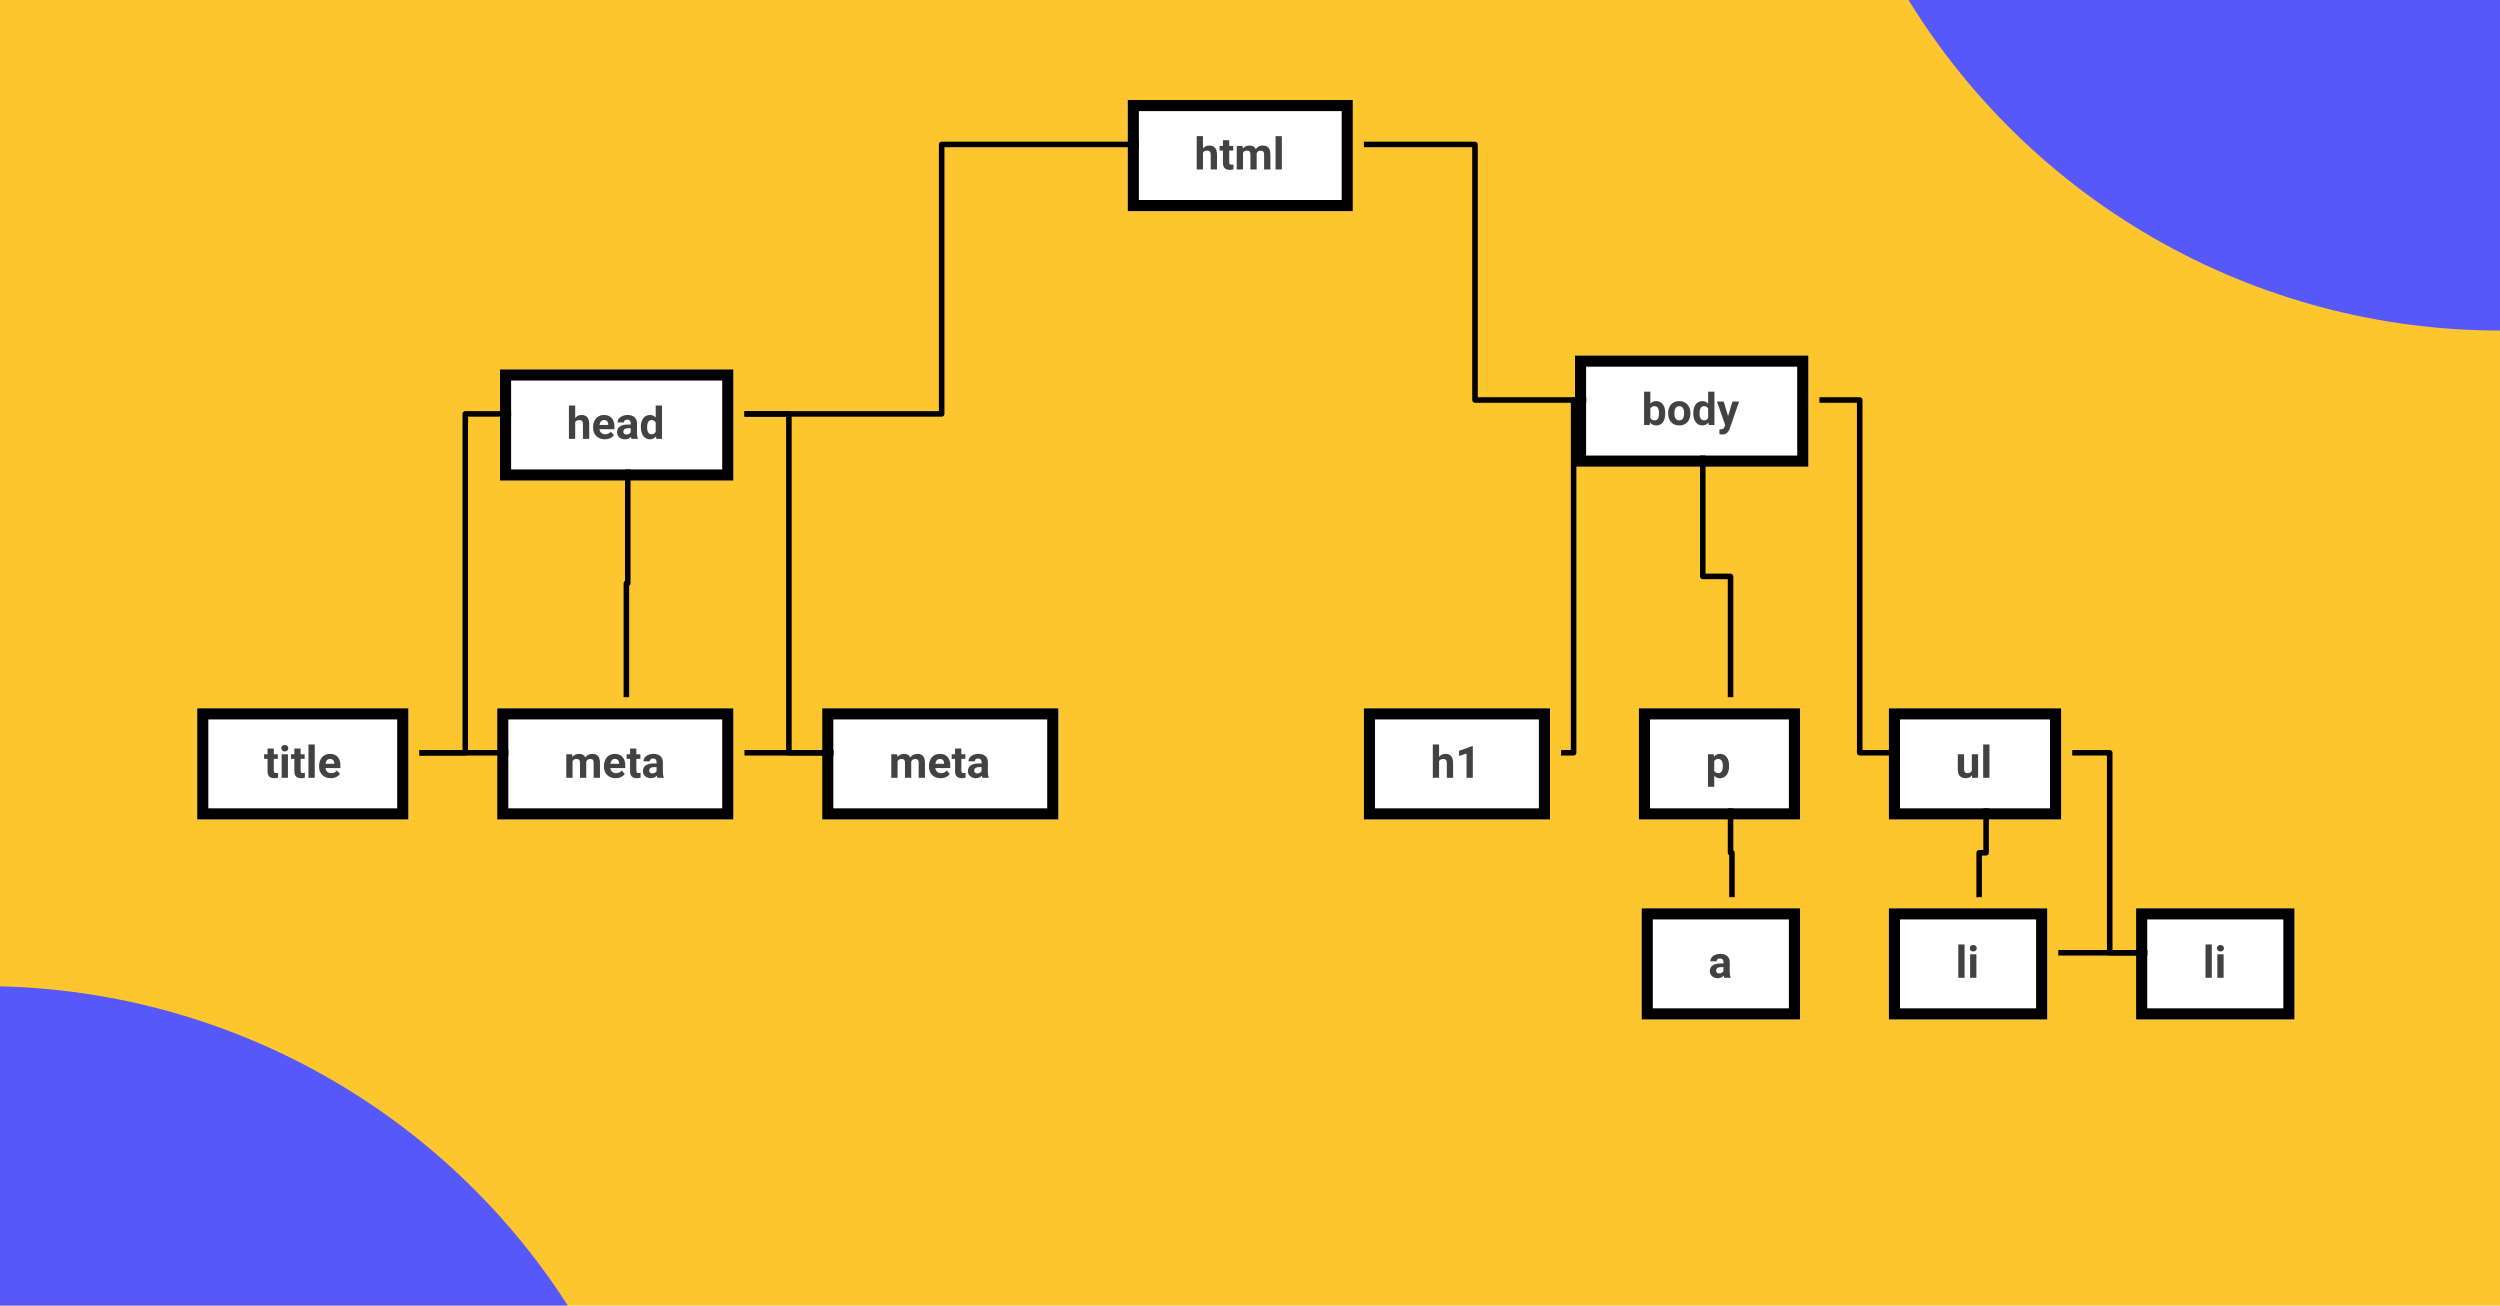<svg width="900" height="470" viewBox="0 0 900 470" fill="none" xmlns="http://www.w3.org/2000/svg">
<g clip-path="url(#clip0_72_303)">
<rect width="900" height="470" fill="#FEC62E"/>
<g filter="url(#filter0_d_72_303)">
<rect x="410" y="32" width="81" height="40" fill="white"/>
<path d="M437.07 49.469C437.669 48.75 438.422 48.391 439.328 48.391C441.161 48.391 442.091 49.456 442.117 51.586V57H439.859V51.648C439.859 51.164 439.755 50.807 439.547 50.578C439.339 50.344 438.992 50.227 438.508 50.227C437.846 50.227 437.367 50.482 437.07 50.992V57H434.812V45H437.07V49.469ZM446.523 46.469V48.547H447.969V50.203H446.523V54.422C446.523 54.734 446.583 54.958 446.703 55.094C446.823 55.229 447.052 55.297 447.391 55.297C447.641 55.297 447.862 55.279 448.055 55.242V56.953C447.612 57.089 447.156 57.156 446.688 57.156C445.104 57.156 444.297 56.357 444.266 54.758V50.203H443.031V48.547H444.266V46.469H446.523ZM451.344 48.547L451.414 49.492C452.013 48.758 452.823 48.391 453.844 48.391C454.932 48.391 455.68 48.82 456.086 49.68C456.68 48.82 457.526 48.391 458.625 48.391C459.542 48.391 460.224 48.659 460.672 49.195C461.12 49.727 461.344 50.529 461.344 51.602V57H459.078V51.609C459.078 51.13 458.984 50.781 458.797 50.562C458.609 50.339 458.279 50.227 457.805 50.227C457.128 50.227 456.659 50.55 456.398 51.195L456.406 57H454.148V51.617C454.148 51.128 454.052 50.773 453.859 50.555C453.667 50.336 453.339 50.227 452.875 50.227C452.234 50.227 451.771 50.492 451.484 51.023V57H449.227V48.547H451.344ZM465.469 57H463.203V45H465.469V57Z" fill="#424242"/>
<rect x="412" y="34" width="77" height="36" stroke="black" stroke-width="4"/>
</g>
<g filter="url(#filter1_d_72_303)">
<rect x="571" y="124" width="84" height="40" fill="white"/>
<path d="M603.484 144.852C603.484 146.206 603.195 147.263 602.617 148.023C602.039 148.779 601.232 149.156 600.195 149.156C599.279 149.156 598.547 148.805 598 148.102L597.898 149H595.867V137H598.125V141.305C598.646 140.695 599.331 140.391 600.18 140.391C601.211 140.391 602.018 140.771 602.602 141.531C603.19 142.286 603.484 143.352 603.484 144.727V144.852ZM601.227 144.688C601.227 143.833 601.091 143.211 600.82 142.82C600.549 142.424 600.146 142.227 599.609 142.227C598.891 142.227 598.396 142.521 598.125 143.109V146.445C598.401 147.039 598.901 147.336 599.625 147.336C600.354 147.336 600.833 146.977 601.062 146.258C601.172 145.914 601.227 145.391 601.227 144.688ZM604.531 144.695C604.531 143.857 604.693 143.109 605.016 142.453C605.339 141.797 605.802 141.289 606.406 140.93C607.016 140.57 607.721 140.391 608.523 140.391C609.664 140.391 610.594 140.74 611.312 141.438C612.036 142.135 612.44 143.083 612.523 144.281L612.539 144.859C612.539 146.156 612.177 147.198 611.453 147.984C610.729 148.766 609.758 149.156 608.539 149.156C607.32 149.156 606.346 148.766 605.617 147.984C604.893 147.203 604.531 146.141 604.531 144.797V144.695ZM606.789 144.859C606.789 145.661 606.94 146.276 607.242 146.703C607.544 147.125 607.977 147.336 608.539 147.336C609.086 147.336 609.513 147.128 609.82 146.711C610.128 146.289 610.281 145.617 610.281 144.695C610.281 143.909 610.128 143.299 609.82 142.867C609.513 142.435 609.081 142.219 608.523 142.219C607.971 142.219 607.544 142.435 607.242 142.867C606.94 143.294 606.789 143.958 606.789 144.859ZM613.578 144.711C613.578 143.393 613.872 142.344 614.461 141.562C615.055 140.781 615.865 140.391 616.891 140.391C617.714 140.391 618.393 140.698 618.93 141.312V137H621.195V149H619.156L619.047 148.102C618.484 148.805 617.76 149.156 616.875 149.156C615.88 149.156 615.081 148.766 614.477 147.984C613.878 147.198 613.578 146.107 613.578 144.711ZM615.836 144.875C615.836 145.667 615.974 146.273 616.25 146.695C616.526 147.117 616.927 147.328 617.453 147.328C618.151 147.328 618.643 147.034 618.93 146.445V143.109C618.648 142.521 618.161 142.227 617.469 142.227C616.38 142.227 615.836 143.109 615.836 144.875ZM626.102 145.805L627.664 140.547H630.086L626.688 150.312L626.5 150.758C625.995 151.862 625.161 152.414 624 152.414C623.672 152.414 623.339 152.365 623 152.266V150.555L623.344 150.562C623.771 150.562 624.089 150.497 624.297 150.367C624.51 150.237 624.677 150.021 624.797 149.719L625.062 149.023L622.102 140.547H624.531L626.102 145.805Z" fill="#424242"/>
<rect x="573" y="126" width="80" height="36" stroke="black" stroke-width="4"/>
</g>
<g filter="url(#filter2_d_72_303)">
<rect x="495" y="251" width="67" height="40" fill="white"/>
<path d="M522.07 268.469C522.669 267.75 523.422 267.391 524.328 267.391C526.161 267.391 527.091 268.456 527.117 270.586V276H524.859V270.648C524.859 270.164 524.755 269.807 524.547 269.578C524.339 269.344 523.992 269.227 523.508 269.227C522.846 269.227 522.367 269.482 522.07 269.992V276H519.812V264H522.07V268.469ZM534.211 276H531.953V267.297L529.258 268.133V266.297L533.969 264.609H534.211V276Z" fill="#424242"/>
<rect x="497" y="253" width="63" height="36" stroke="black" stroke-width="4"/>
</g>
<g filter="url(#filter3_d_72_303)">
<rect x="594" y="251" width="58" height="40" fill="white"/>
<path d="M626.477 271.852C626.477 273.154 626.18 274.198 625.586 274.984C624.997 275.766 624.201 276.156 623.195 276.156C622.341 276.156 621.651 275.859 621.125 275.266V279.25H618.867V267.547H620.961L621.039 268.375C621.586 267.719 622.299 267.391 623.18 267.391C624.221 267.391 625.031 267.776 625.609 268.547C626.188 269.318 626.477 270.38 626.477 271.734V271.852ZM624.219 271.688C624.219 270.901 624.078 270.294 623.797 269.867C623.521 269.44 623.117 269.227 622.586 269.227C621.878 269.227 621.391 269.497 621.125 270.039V273.5C621.401 274.057 621.893 274.336 622.602 274.336C623.68 274.336 624.219 273.453 624.219 271.688Z" fill="#424242"/>
<rect x="596" y="253" width="54" height="36" stroke="black" stroke-width="4"/>
</g>
<g filter="url(#filter4_d_72_303)">
<rect x="595" y="323" width="57" height="40" fill="white"/>
<path d="M624.766 348C624.661 347.797 624.586 347.544 624.539 347.242C623.992 347.852 623.281 348.156 622.406 348.156C621.578 348.156 620.891 347.917 620.344 347.438C619.802 346.958 619.531 346.354 619.531 345.625C619.531 344.729 619.862 344.042 620.523 343.562C621.19 343.083 622.151 342.841 623.406 342.836H624.445V342.352C624.445 341.961 624.344 341.648 624.141 341.414C623.943 341.18 623.628 341.062 623.195 341.062C622.815 341.062 622.516 341.154 622.297 341.336C622.083 341.518 621.977 341.768 621.977 342.086H619.719C619.719 341.596 619.87 341.143 620.172 340.727C620.474 340.31 620.901 339.984 621.453 339.75C622.005 339.51 622.625 339.391 623.312 339.391C624.354 339.391 625.18 339.654 625.789 340.18C626.404 340.701 626.711 341.435 626.711 342.383V346.047C626.716 346.849 626.828 347.456 627.047 347.867V348H624.766ZM622.898 346.43C623.232 346.43 623.539 346.357 623.82 346.211C624.102 346.06 624.31 345.859 624.445 345.609V344.156H623.602C622.471 344.156 621.87 344.547 621.797 345.328L621.789 345.461C621.789 345.742 621.888 345.974 622.086 346.156C622.284 346.339 622.555 346.43 622.898 346.43Z" fill="#424242"/>
<rect x="597" y="325" width="53" height="36" stroke="black" stroke-width="4"/>
</g>
<g filter="url(#filter5_d_72_303)">
<rect x="684" y="323" width="57" height="40" fill="white"/>
<path d="M711.25 348H708.984V336H711.25V348ZM715.5 348H713.234V339.547H715.5V348ZM713.102 337.359C713.102 337.021 713.214 336.742 713.438 336.523C713.667 336.305 713.977 336.195 714.367 336.195C714.753 336.195 715.06 336.305 715.289 336.523C715.518 336.742 715.633 337.021 715.633 337.359C715.633 337.703 715.516 337.984 715.281 338.203C715.052 338.422 714.747 338.531 714.367 338.531C713.987 338.531 713.68 338.422 713.445 338.203C713.216 337.984 713.102 337.703 713.102 337.359Z" fill="#424242"/>
<rect x="686" y="325" width="53" height="36" stroke="black" stroke-width="4"/>
</g>
<g filter="url(#filter6_d_72_303)">
<rect x="773" y="323" width="57" height="40" fill="white"/>
<path d="M800.25 348H797.984V336H800.25V348ZM804.5 348H802.234V339.547H804.5V348ZM802.102 337.359C802.102 337.021 802.214 336.742 802.438 336.523C802.667 336.305 802.977 336.195 803.367 336.195C803.753 336.195 804.06 336.305 804.289 336.523C804.518 336.742 804.633 337.021 804.633 337.359C804.633 337.703 804.516 337.984 804.281 338.203C804.052 338.422 803.747 338.531 803.367 338.531C802.987 338.531 802.68 338.422 802.445 338.203C802.216 337.984 802.102 337.703 802.102 337.359Z" fill="#424242"/>
<rect x="775" y="325" width="53" height="36" stroke="black" stroke-width="4"/>
</g>
<g filter="url(#filter7_d_72_303)">
<rect x="684" y="251" width="62" height="40" fill="white"/>
<path d="M713.93 275.141C713.372 275.818 712.602 276.156 711.617 276.156C710.711 276.156 710.018 275.896 709.539 275.375C709.065 274.854 708.823 274.091 708.812 273.086V267.547H711.07V273.008C711.07 273.888 711.471 274.328 712.273 274.328C713.039 274.328 713.565 274.062 713.852 273.531V267.547H716.117V276H713.992L713.93 275.141ZM720.203 276H717.938V264H720.203V276Z" fill="#424242"/>
<rect x="686" y="253" width="58" height="36" stroke="black" stroke-width="4"/>
</g>
<g filter="url(#filter8_d_72_303)">
<rect x="75" y="251" width="76" height="40" fill="white"/>
<path d="M102.57 265.469V267.547H104.016V269.203H102.57V273.422C102.57 273.734 102.63 273.958 102.75 274.094C102.87 274.229 103.099 274.297 103.438 274.297C103.688 274.297 103.909 274.279 104.102 274.242V275.953C103.659 276.089 103.203 276.156 102.734 276.156C101.151 276.156 100.344 275.357 100.312 273.758V269.203H99.078V267.547H100.312V265.469H102.57ZM107.656 276H105.391V267.547H107.656V276ZM105.258 265.359C105.258 265.021 105.37 264.742 105.594 264.523C105.823 264.305 106.133 264.195 106.523 264.195C106.909 264.195 107.216 264.305 107.445 264.523C107.674 264.742 107.789 265.021 107.789 265.359C107.789 265.703 107.672 265.984 107.438 266.203C107.208 266.422 106.904 266.531 106.523 266.531C106.143 266.531 105.836 266.422 105.602 266.203C105.372 265.984 105.258 265.703 105.258 265.359ZM112.227 265.469V267.547H113.672V269.203H112.227V273.422C112.227 273.734 112.286 273.958 112.406 274.094C112.526 274.229 112.755 274.297 113.094 274.297C113.344 274.297 113.565 274.279 113.758 274.242V275.953C113.315 276.089 112.859 276.156 112.391 276.156C110.807 276.156 110 275.357 109.969 273.758V269.203H108.734V267.547H109.969V265.469H112.227ZM117.312 276H115.047V264H117.312V276ZM123.07 276.156C121.831 276.156 120.82 275.776 120.039 275.016C119.263 274.255 118.875 273.242 118.875 271.977V271.758C118.875 270.909 119.039 270.151 119.367 269.484C119.695 268.812 120.159 268.297 120.758 267.938C121.362 267.573 122.049 267.391 122.82 267.391C123.977 267.391 124.885 267.755 125.547 268.484C126.214 269.214 126.547 270.247 126.547 271.586V272.508H121.164C121.237 273.06 121.456 273.503 121.82 273.836C122.19 274.169 122.656 274.336 123.219 274.336C124.089 274.336 124.768 274.021 125.258 273.391L126.367 274.633C126.029 275.112 125.57 275.487 124.992 275.758C124.414 276.023 123.773 276.156 123.07 276.156ZM122.812 269.219C122.365 269.219 122 269.37 121.719 269.672C121.443 269.974 121.266 270.406 121.188 270.969H124.328V270.789C124.318 270.289 124.182 269.904 123.922 269.633C123.661 269.357 123.292 269.219 122.812 269.219Z" fill="#424242"/>
<rect x="77" y="253" width="72" height="36" stroke="black" stroke-width="4"/>
</g>
<g filter="url(#filter9_d_72_303)">
<rect x="183" y="251" width="85" height="40" fill="white"/>
<path d="M209.984 267.547L210.055 268.492C210.654 267.758 211.464 267.391 212.484 267.391C213.573 267.391 214.32 267.82 214.727 268.68C215.32 267.82 216.167 267.391 217.266 267.391C218.182 267.391 218.865 267.659 219.312 268.195C219.76 268.727 219.984 269.529 219.984 270.602V276H217.719V270.609C217.719 270.13 217.625 269.781 217.438 269.562C217.25 269.339 216.919 269.227 216.445 269.227C215.768 269.227 215.299 269.549 215.039 270.195L215.047 276H212.789V270.617C212.789 270.128 212.693 269.773 212.5 269.555C212.307 269.336 211.979 269.227 211.516 269.227C210.875 269.227 210.411 269.492 210.125 270.023V276H207.867V267.547H209.984ZM225.617 276.156C224.378 276.156 223.367 275.776 222.586 275.016C221.81 274.255 221.422 273.242 221.422 271.977V271.758C221.422 270.909 221.586 270.151 221.914 269.484C222.242 268.812 222.706 268.297 223.305 267.938C223.909 267.573 224.596 267.391 225.367 267.391C226.523 267.391 227.432 267.755 228.094 268.484C228.76 269.214 229.094 270.247 229.094 271.586V272.508H223.711C223.784 273.06 224.003 273.503 224.367 273.836C224.737 274.169 225.203 274.336 225.766 274.336C226.635 274.336 227.315 274.021 227.805 273.391L228.914 274.633C228.576 275.112 228.117 275.487 227.539 275.758C226.961 276.023 226.32 276.156 225.617 276.156ZM225.359 269.219C224.911 269.219 224.547 269.37 224.266 269.672C223.99 269.974 223.812 270.406 223.734 270.969H226.875V270.789C226.865 270.289 226.729 269.904 226.469 269.633C226.208 269.357 225.839 269.219 225.359 269.219ZM233.086 265.469V267.547H234.531V269.203H233.086V273.422C233.086 273.734 233.146 273.958 233.266 274.094C233.385 274.229 233.615 274.297 233.953 274.297C234.203 274.297 234.424 274.279 234.617 274.242V275.953C234.174 276.089 233.719 276.156 233.25 276.156C231.667 276.156 230.859 275.357 230.828 273.758V269.203H229.594V267.547H230.828V265.469H233.086ZM240.688 276C240.583 275.797 240.508 275.544 240.461 275.242C239.914 275.852 239.203 276.156 238.328 276.156C237.5 276.156 236.812 275.917 236.266 275.438C235.724 274.958 235.453 274.354 235.453 273.625C235.453 272.729 235.784 272.042 236.445 271.562C237.112 271.083 238.073 270.841 239.328 270.836H240.367V270.352C240.367 269.961 240.266 269.648 240.062 269.414C239.865 269.18 239.549 269.062 239.117 269.062C238.737 269.062 238.438 269.154 238.219 269.336C238.005 269.518 237.898 269.768 237.898 270.086H235.641C235.641 269.596 235.792 269.143 236.094 268.727C236.396 268.31 236.823 267.984 237.375 267.75C237.927 267.51 238.547 267.391 239.234 267.391C240.276 267.391 241.102 267.654 241.711 268.18C242.326 268.701 242.633 269.435 242.633 270.383V274.047C242.638 274.849 242.75 275.456 242.969 275.867V276H240.688ZM238.82 274.43C239.154 274.43 239.461 274.357 239.742 274.211C240.023 274.06 240.232 273.859 240.367 273.609V272.156H239.523C238.393 272.156 237.792 272.547 237.719 273.328L237.711 273.461C237.711 273.742 237.81 273.974 238.008 274.156C238.206 274.339 238.477 274.43 238.82 274.43Z" fill="#424242"/>
<rect x="185" y="253" width="81" height="36" stroke="black" stroke-width="4"/>
</g>
<g filter="url(#filter10_d_72_303)">
<rect x="300" y="251" width="85" height="40" fill="white"/>
<path d="M326.984 267.547L327.055 268.492C327.654 267.758 328.464 267.391 329.484 267.391C330.573 267.391 331.32 267.82 331.727 268.68C332.32 267.82 333.167 267.391 334.266 267.391C335.182 267.391 335.865 267.659 336.312 268.195C336.76 268.727 336.984 269.529 336.984 270.602V276H334.719V270.609C334.719 270.13 334.625 269.781 334.438 269.562C334.25 269.339 333.919 269.227 333.445 269.227C332.768 269.227 332.299 269.549 332.039 270.195L332.047 276H329.789V270.617C329.789 270.128 329.693 269.773 329.5 269.555C329.307 269.336 328.979 269.227 328.516 269.227C327.875 269.227 327.411 269.492 327.125 270.023V276H324.867V267.547H326.984ZM342.617 276.156C341.378 276.156 340.367 275.776 339.586 275.016C338.81 274.255 338.422 273.242 338.422 271.977V271.758C338.422 270.909 338.586 270.151 338.914 269.484C339.242 268.812 339.706 268.297 340.305 267.938C340.909 267.573 341.596 267.391 342.367 267.391C343.523 267.391 344.432 267.755 345.094 268.484C345.76 269.214 346.094 270.247 346.094 271.586V272.508H340.711C340.784 273.06 341.003 273.503 341.367 273.836C341.737 274.169 342.203 274.336 342.766 274.336C343.635 274.336 344.315 274.021 344.805 273.391L345.914 274.633C345.576 275.112 345.117 275.487 344.539 275.758C343.961 276.023 343.32 276.156 342.617 276.156ZM342.359 269.219C341.911 269.219 341.547 269.37 341.266 269.672C340.99 269.974 340.812 270.406 340.734 270.969H343.875V270.789C343.865 270.289 343.729 269.904 343.469 269.633C343.208 269.357 342.839 269.219 342.359 269.219ZM350.086 265.469V267.547H351.531V269.203H350.086V273.422C350.086 273.734 350.146 273.958 350.266 274.094C350.385 274.229 350.615 274.297 350.953 274.297C351.203 274.297 351.424 274.279 351.617 274.242V275.953C351.174 276.089 350.719 276.156 350.25 276.156C348.667 276.156 347.859 275.357 347.828 273.758V269.203H346.594V267.547H347.828V265.469H350.086ZM357.688 276C357.583 275.797 357.508 275.544 357.461 275.242C356.914 275.852 356.203 276.156 355.328 276.156C354.5 276.156 353.812 275.917 353.266 275.438C352.724 274.958 352.453 274.354 352.453 273.625C352.453 272.729 352.784 272.042 353.445 271.562C354.112 271.083 355.073 270.841 356.328 270.836H357.367V270.352C357.367 269.961 357.266 269.648 357.062 269.414C356.865 269.18 356.549 269.062 356.117 269.062C355.737 269.062 355.438 269.154 355.219 269.336C355.005 269.518 354.898 269.768 354.898 270.086H352.641C352.641 269.596 352.792 269.143 353.094 268.727C353.396 268.31 353.823 267.984 354.375 267.75C354.927 267.51 355.547 267.391 356.234 267.391C357.276 267.391 358.102 267.654 358.711 268.18C359.326 268.701 359.633 269.435 359.633 270.383V274.047C359.638 274.849 359.75 275.456 359.969 275.867V276H357.688ZM355.82 274.43C356.154 274.43 356.461 274.357 356.742 274.211C357.023 274.06 357.232 273.859 357.367 273.609V272.156H356.523C355.393 272.156 354.792 272.547 354.719 273.328L354.711 273.461C354.711 273.742 354.81 273.974 355.008 274.156C355.206 274.339 355.477 274.43 355.82 274.43Z" fill="#424242"/>
<rect x="302" y="253" width="81" height="36" stroke="black" stroke-width="4"/>
</g>
<g filter="url(#filter11_d_72_303)">
<rect x="184" y="129" width="84" height="40" fill="white"/>
<path d="M211.07 146.469C211.669 145.75 212.422 145.391 213.328 145.391C215.161 145.391 216.091 146.456 216.117 148.586V154H213.859V148.648C213.859 148.164 213.755 147.807 213.547 147.578C213.339 147.344 212.992 147.227 212.508 147.227C211.846 147.227 211.367 147.482 211.07 147.992V154H208.812V142H211.07V146.469ZM221.711 154.156C220.471 154.156 219.461 153.776 218.68 153.016C217.904 152.255 217.516 151.242 217.516 149.977V149.758C217.516 148.909 217.68 148.151 218.008 147.484C218.336 146.812 218.799 146.297 219.398 145.938C220.003 145.573 220.69 145.391 221.461 145.391C222.617 145.391 223.526 145.755 224.188 146.484C224.854 147.214 225.188 148.247 225.188 149.586V150.508H219.805C219.878 151.06 220.096 151.503 220.461 151.836C220.831 152.169 221.297 152.336 221.859 152.336C222.729 152.336 223.409 152.021 223.898 151.391L225.008 152.633C224.669 153.112 224.211 153.487 223.633 153.758C223.055 154.023 222.414 154.156 221.711 154.156ZM221.453 147.219C221.005 147.219 220.641 147.37 220.359 147.672C220.083 147.974 219.906 148.406 219.828 148.969H222.969V148.789C222.958 148.289 222.823 147.904 222.562 147.633C222.302 147.357 221.932 147.219 221.453 147.219ZM231.375 154C231.271 153.797 231.195 153.544 231.148 153.242C230.602 153.852 229.891 154.156 229.016 154.156C228.188 154.156 227.5 153.917 226.953 153.438C226.411 152.958 226.141 152.354 226.141 151.625C226.141 150.729 226.471 150.042 227.133 149.562C227.799 149.083 228.76 148.841 230.016 148.836H231.055V148.352C231.055 147.961 230.953 147.648 230.75 147.414C230.552 147.18 230.237 147.062 229.805 147.062C229.424 147.062 229.125 147.154 228.906 147.336C228.693 147.518 228.586 147.768 228.586 148.086H226.328C226.328 147.596 226.479 147.143 226.781 146.727C227.083 146.31 227.51 145.984 228.062 145.75C228.615 145.51 229.234 145.391 229.922 145.391C230.964 145.391 231.789 145.654 232.398 146.18C233.013 146.701 233.32 147.435 233.32 148.383V152.047C233.326 152.849 233.438 153.456 233.656 153.867V154H231.375ZM229.508 152.43C229.841 152.43 230.148 152.357 230.43 152.211C230.711 152.06 230.919 151.859 231.055 151.609V150.156H230.211C229.081 150.156 228.479 150.547 228.406 151.328L228.398 151.461C228.398 151.742 228.497 151.974 228.695 152.156C228.893 152.339 229.164 152.43 229.508 152.43ZM234.703 149.711C234.703 148.393 234.997 147.344 235.586 146.562C236.18 145.781 236.99 145.391 238.016 145.391C238.839 145.391 239.518 145.698 240.055 146.312V142H242.32V154H240.281L240.172 153.102C239.609 153.805 238.885 154.156 238 154.156C237.005 154.156 236.206 153.766 235.602 152.984C235.003 152.198 234.703 151.107 234.703 149.711ZM236.961 149.875C236.961 150.667 237.099 151.273 237.375 151.695C237.651 152.117 238.052 152.328 238.578 152.328C239.276 152.328 239.768 152.034 240.055 151.445V148.109C239.773 147.521 239.286 147.227 238.594 147.227C237.505 147.227 236.961 148.109 236.961 149.875Z" fill="#424242"/>
<rect x="186" y="131" width="80" height="36" stroke="black" stroke-width="4"/>
</g>
<path d="M339 52V51C338.448 51 338 51.448 338 52H339ZM339 149V150C339.552 150 340 149.552 340 149H339ZM410 51H339V53H410V51ZM338 52V149H340V52H338ZM339 148H268V150H339V148Z" fill="black"/>
<path d="M226 210V211C226.552 211 227 210.552 227 210H226ZM225.5 210V209C224.948 209 224.5 209.448 224.5 210H225.5ZM225 169V210H227V169H225ZM226 209H225.5V211H226V209ZM224.5 210V251H226.5V210H224.5Z" fill="black"/>
<path d="M167.5 149V148C166.948 148 166.5 148.448 166.5 149H167.5ZM167.5 271V272C168.052 272 168.5 271.552 168.5 271H167.5ZM184 148H167.5V150H184V148ZM166.5 149V271H168.5V149H166.5ZM167.5 270H151V272H167.5V270Z" fill="black"/>
<path d="M284 149H285C285 148.448 284.552 148 284 148V149ZM284 271H283C283 271.552 283.448 272 284 272V271ZM268 150H284V148H268V150ZM283 149V271H285V149H283ZM284 272H300V270H284V272Z" fill="black"/>
<path d="M268 272H300V270H268V272Z" fill="black"/>
<path d="M151 272H183V270H151V272Z" fill="black"/>
<path d="M531 52H532C532 51.448 531.552 51 531 51V52ZM531 144H530C530 144.552 530.448 145 531 145V144ZM491 53H531V51H491V53ZM530 52V144H532V52H530ZM531 145H571V143H531V145Z" fill="black"/>
<path d="M566.5 144V143C565.948 143 565.5 143.448 565.5 144H566.5ZM566.5 271V272C567.052 272 567.5 271.552 567.5 271H566.5ZM571 143H566.5V145H571V143ZM565.5 144V271H567.5V144H565.5ZM566.5 270H562V272H566.5V270Z" fill="black"/>
<path d="M613 207.5H612C612 208.052 612.448 208.5 613 208.5V207.5ZM623 207.5H624C624 206.948 623.552 206.5 623 206.5V207.5ZM612 164V207.5H614V164H612ZM613 208.5H623V206.5H613V208.5ZM622 207.5V251H624V207.5H622Z" fill="black"/>
<path d="M669.5 144H670.5C670.5 143.448 670.052 143 669.5 143V144ZM669.5 271H668.5C668.5 271.552 668.948 272 669.5 272V271ZM655 145H669.5V143H655V145ZM668.5 144V271H670.5V144H668.5ZM669.5 272H684V270H669.5V272Z" fill="black"/>
<path d="M623 307H622C622 307.552 622.448 308 623 308V307ZM623.5 307H624.5C624.5 306.448 624.052 306 623.5 306V307ZM622 291V307H624V291H622ZM623 308H623.5V306H623V308ZM622.5 307V323H624.5V307H622.5Z" fill="black"/>
<path d="M715 307V308C715.552 308 716 307.552 716 307H715ZM712.5 307V306C711.948 306 711.5 306.448 711.5 307H712.5ZM714 291V307H716V291H714ZM715 306H712.5V308H715V306ZM711.5 307V323H713.5V307H711.5Z" fill="black"/>
<path d="M759.5 271H760.5C760.5 270.448 760.052 270 759.5 270V271ZM759.5 343H758.5C758.5 343.552 758.948 344 759.5 344V343ZM746 272H759.5V270H746V272ZM758.5 271V343H760.5V271H758.5ZM759.5 344H773V342H759.5V344Z" fill="black"/>
<path d="M741 344H773V342H741V344Z" fill="black"/>
<circle cx="-6" cy="605" r="250" fill="#5758FA"/>
<circle cx="900" cy="-131" r="250" fill="#5758FA"/>
</g>
<defs>
<filter id="filter0_d_72_303" x="406" y="32" width="85" height="44" filterUnits="userSpaceOnUse" color-interpolation-filters="sRGB">
<feFlood flood-opacity="0" result="BackgroundImageFix"/>
<feColorMatrix in="SourceAlpha" type="matrix" values="0 0 0 0 0 0 0 0 0 0 0 0 0 0 0 0 0 0 127 0" result="hardAlpha"/>
<feOffset dx="-4" dy="4"/>
<feColorMatrix type="matrix" values="0 0 0 0 0.288 0 0 0 0 0.288 0 0 0 0 0.288 0 0 0 1 0"/>
<feBlend mode="normal" in2="BackgroundImageFix" result="effect1_dropShadow_72_303"/>
<feBlend mode="normal" in="SourceGraphic" in2="effect1_dropShadow_72_303" result="shape"/>
</filter>
<filter id="filter1_d_72_303" x="567" y="124" width="88" height="44" filterUnits="userSpaceOnUse" color-interpolation-filters="sRGB">
<feFlood flood-opacity="0" result="BackgroundImageFix"/>
<feColorMatrix in="SourceAlpha" type="matrix" values="0 0 0 0 0 0 0 0 0 0 0 0 0 0 0 0 0 0 127 0" result="hardAlpha"/>
<feOffset dx="-4" dy="4"/>
<feColorMatrix type="matrix" values="0 0 0 0 0.288 0 0 0 0 0.288 0 0 0 0 0.288 0 0 0 1 0"/>
<feBlend mode="normal" in2="BackgroundImageFix" result="effect1_dropShadow_72_303"/>
<feBlend mode="normal" in="SourceGraphic" in2="effect1_dropShadow_72_303" result="shape"/>
</filter>
<filter id="filter2_d_72_303" x="491" y="251" width="71" height="44" filterUnits="userSpaceOnUse" color-interpolation-filters="sRGB">
<feFlood flood-opacity="0" result="BackgroundImageFix"/>
<feColorMatrix in="SourceAlpha" type="matrix" values="0 0 0 0 0 0 0 0 0 0 0 0 0 0 0 0 0 0 127 0" result="hardAlpha"/>
<feOffset dx="-4" dy="4"/>
<feColorMatrix type="matrix" values="0 0 0 0 0.288 0 0 0 0 0.288 0 0 0 0 0.288 0 0 0 1 0"/>
<feBlend mode="normal" in2="BackgroundImageFix" result="effect1_dropShadow_72_303"/>
<feBlend mode="normal" in="SourceGraphic" in2="effect1_dropShadow_72_303" result="shape"/>
</filter>
<filter id="filter3_d_72_303" x="590" y="251" width="62" height="44" filterUnits="userSpaceOnUse" color-interpolation-filters="sRGB">
<feFlood flood-opacity="0" result="BackgroundImageFix"/>
<feColorMatrix in="SourceAlpha" type="matrix" values="0 0 0 0 0 0 0 0 0 0 0 0 0 0 0 0 0 0 127 0" result="hardAlpha"/>
<feOffset dx="-4" dy="4"/>
<feColorMatrix type="matrix" values="0 0 0 0 0.288 0 0 0 0 0.288 0 0 0 0 0.288 0 0 0 1 0"/>
<feBlend mode="normal" in2="BackgroundImageFix" result="effect1_dropShadow_72_303"/>
<feBlend mode="normal" in="SourceGraphic" in2="effect1_dropShadow_72_303" result="shape"/>
</filter>
<filter id="filter4_d_72_303" x="591" y="323" width="61" height="44" filterUnits="userSpaceOnUse" color-interpolation-filters="sRGB">
<feFlood flood-opacity="0" result="BackgroundImageFix"/>
<feColorMatrix in="SourceAlpha" type="matrix" values="0 0 0 0 0 0 0 0 0 0 0 0 0 0 0 0 0 0 127 0" result="hardAlpha"/>
<feOffset dx="-4" dy="4"/>
<feColorMatrix type="matrix" values="0 0 0 0 0.288 0 0 0 0 0.288 0 0 0 0 0.288 0 0 0 1 0"/>
<feBlend mode="normal" in2="BackgroundImageFix" result="effect1_dropShadow_72_303"/>
<feBlend mode="normal" in="SourceGraphic" in2="effect1_dropShadow_72_303" result="shape"/>
</filter>
<filter id="filter5_d_72_303" x="680" y="323" width="61" height="44" filterUnits="userSpaceOnUse" color-interpolation-filters="sRGB">
<feFlood flood-opacity="0" result="BackgroundImageFix"/>
<feColorMatrix in="SourceAlpha" type="matrix" values="0 0 0 0 0 0 0 0 0 0 0 0 0 0 0 0 0 0 127 0" result="hardAlpha"/>
<feOffset dx="-4" dy="4"/>
<feColorMatrix type="matrix" values="0 0 0 0 0.288 0 0 0 0 0.288 0 0 0 0 0.288 0 0 0 1 0"/>
<feBlend mode="normal" in2="BackgroundImageFix" result="effect1_dropShadow_72_303"/>
<feBlend mode="normal" in="SourceGraphic" in2="effect1_dropShadow_72_303" result="shape"/>
</filter>
<filter id="filter6_d_72_303" x="769" y="323" width="61" height="44" filterUnits="userSpaceOnUse" color-interpolation-filters="sRGB">
<feFlood flood-opacity="0" result="BackgroundImageFix"/>
<feColorMatrix in="SourceAlpha" type="matrix" values="0 0 0 0 0 0 0 0 0 0 0 0 0 0 0 0 0 0 127 0" result="hardAlpha"/>
<feOffset dx="-4" dy="4"/>
<feColorMatrix type="matrix" values="0 0 0 0 0.288 0 0 0 0 0.288 0 0 0 0 0.288 0 0 0 1 0"/>
<feBlend mode="normal" in2="BackgroundImageFix" result="effect1_dropShadow_72_303"/>
<feBlend mode="normal" in="SourceGraphic" in2="effect1_dropShadow_72_303" result="shape"/>
</filter>
<filter id="filter7_d_72_303" x="680" y="251" width="66" height="44" filterUnits="userSpaceOnUse" color-interpolation-filters="sRGB">
<feFlood flood-opacity="0" result="BackgroundImageFix"/>
<feColorMatrix in="SourceAlpha" type="matrix" values="0 0 0 0 0 0 0 0 0 0 0 0 0 0 0 0 0 0 127 0" result="hardAlpha"/>
<feOffset dx="-4" dy="4"/>
<feColorMatrix type="matrix" values="0 0 0 0 0.288 0 0 0 0 0.288 0 0 0 0 0.288 0 0 0 1 0"/>
<feBlend mode="normal" in2="BackgroundImageFix" result="effect1_dropShadow_72_303"/>
<feBlend mode="normal" in="SourceGraphic" in2="effect1_dropShadow_72_303" result="shape"/>
</filter>
<filter id="filter8_d_72_303" x="71" y="251" width="80" height="44" filterUnits="userSpaceOnUse" color-interpolation-filters="sRGB">
<feFlood flood-opacity="0" result="BackgroundImageFix"/>
<feColorMatrix in="SourceAlpha" type="matrix" values="0 0 0 0 0 0 0 0 0 0 0 0 0 0 0 0 0 0 127 0" result="hardAlpha"/>
<feOffset dx="-4" dy="4"/>
<feColorMatrix type="matrix" values="0 0 0 0 0.288 0 0 0 0 0.288 0 0 0 0 0.288 0 0 0 1 0"/>
<feBlend mode="normal" in2="BackgroundImageFix" result="effect1_dropShadow_72_303"/>
<feBlend mode="normal" in="SourceGraphic" in2="effect1_dropShadow_72_303" result="shape"/>
</filter>
<filter id="filter9_d_72_303" x="179" y="251" width="89" height="44" filterUnits="userSpaceOnUse" color-interpolation-filters="sRGB">
<feFlood flood-opacity="0" result="BackgroundImageFix"/>
<feColorMatrix in="SourceAlpha" type="matrix" values="0 0 0 0 0 0 0 0 0 0 0 0 0 0 0 0 0 0 127 0" result="hardAlpha"/>
<feOffset dx="-4" dy="4"/>
<feColorMatrix type="matrix" values="0 0 0 0 0.288 0 0 0 0 0.288 0 0 0 0 0.288 0 0 0 1 0"/>
<feBlend mode="normal" in2="BackgroundImageFix" result="effect1_dropShadow_72_303"/>
<feBlend mode="normal" in="SourceGraphic" in2="effect1_dropShadow_72_303" result="shape"/>
</filter>
<filter id="filter10_d_72_303" x="296" y="251" width="89" height="44" filterUnits="userSpaceOnUse" color-interpolation-filters="sRGB">
<feFlood flood-opacity="0" result="BackgroundImageFix"/>
<feColorMatrix in="SourceAlpha" type="matrix" values="0 0 0 0 0 0 0 0 0 0 0 0 0 0 0 0 0 0 127 0" result="hardAlpha"/>
<feOffset dx="-4" dy="4"/>
<feColorMatrix type="matrix" values="0 0 0 0 0.288 0 0 0 0 0.288 0 0 0 0 0.288 0 0 0 1 0"/>
<feBlend mode="normal" in2="BackgroundImageFix" result="effect1_dropShadow_72_303"/>
<feBlend mode="normal" in="SourceGraphic" in2="effect1_dropShadow_72_303" result="shape"/>
</filter>
<filter id="filter11_d_72_303" x="180" y="129" width="88" height="44" filterUnits="userSpaceOnUse" color-interpolation-filters="sRGB">
<feFlood flood-opacity="0" result="BackgroundImageFix"/>
<feColorMatrix in="SourceAlpha" type="matrix" values="0 0 0 0 0 0 0 0 0 0 0 0 0 0 0 0 0 0 127 0" result="hardAlpha"/>
<feOffset dx="-4" dy="4"/>
<feColorMatrix type="matrix" values="0 0 0 0 0.288 0 0 0 0 0.288 0 0 0 0 0.288 0 0 0 1 0"/>
<feBlend mode="normal" in2="BackgroundImageFix" result="effect1_dropShadow_72_303"/>
<feBlend mode="normal" in="SourceGraphic" in2="effect1_dropShadow_72_303" result="shape"/>
</filter>
<clipPath id="clip0_72_303">
<rect width="900" height="470" fill="white"/>
</clipPath>
</defs>
</svg>
